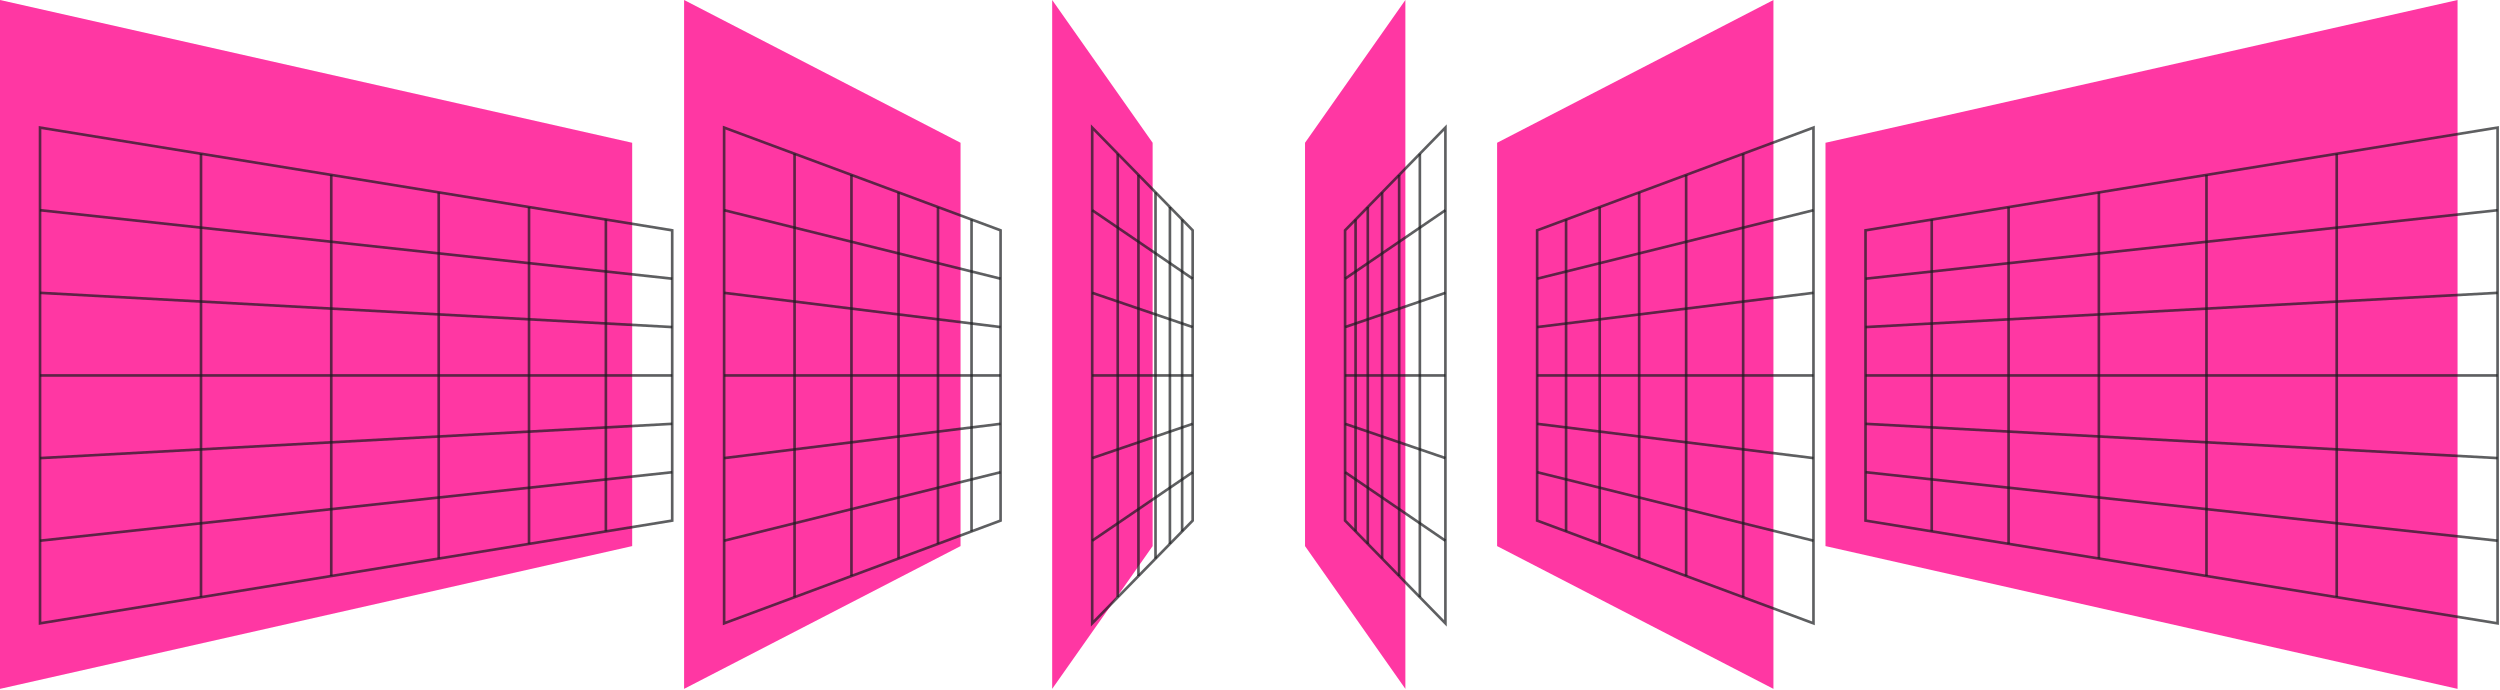 <svg width="1881" height="519" viewBox="0 0 1881 519" fill="none" xmlns="http://www.w3.org/2000/svg">
<path d="M0 0L475.654 107.421V410.88L0 518.301V0Z" fill="#FF37A3"/>
<path d="M514.713 0L722.715 107.421V410.88L514.713 518.301V0Z" fill="#FF37A3"/>
<path d="M791.654 0L867.242 107.421V410.88L791.654 518.301V0Z" fill="#FF37A3"/>
<path d="M1849.06 0L1373.5 107.421V410.88L1849.06 518.301V0Z" fill="#FF37A3"/>
<path d="M1334.33 0L1126.42 107.421V410.88L1334.33 518.301V0Z" fill="#FF37A3"/>
<path d="M1057.4 0L981.904 107.421V410.88L1057.4 518.301V0Z" fill="#FF37A3"/>
<path d="M30.113 96L505.768 173.306V391.694L30.113 469V96Z" stroke="#1A1C1F" stroke-opacity="0.7" stroke-width="2" stroke-miterlimit="10"/>
<path d="M30.113 406.822L505.768 355.292" stroke="#1A1C1F" stroke-opacity="0.7" stroke-width="2" stroke-miterlimit="10"/>
<path d="M30.113 344.666L505.768 318.89" stroke="#1A1C1F" stroke-opacity="0.7" stroke-width="2" stroke-miterlimit="10"/>
<path d="M30.113 282.489H505.768" stroke="#1A1C1F" stroke-opacity="0.7" stroke-width="2" stroke-miterlimit="10"/>
<path d="M30.113 220.333L505.768 246.087" stroke="#1A1C1F" stroke-opacity="0.7" stroke-width="2" stroke-miterlimit="10"/>
<path d="M30.113 158.156L505.768 209.686" stroke="#1A1C1F" stroke-opacity="0.7" stroke-width="2" stroke-miterlimit="10"/>
<path d="M455.863 165.187V399.79" stroke="#1A1C1F" stroke-opacity="0.7" stroke-width="2" stroke-miterlimit="10"/>
<path d="M398.035 155.782V409.195" stroke="#1A1C1F" stroke-opacity="0.7" stroke-width="2" stroke-miterlimit="10"/>
<path d="M330.088 144.757V420.243" stroke="#1A1C1F" stroke-opacity="0.7" stroke-width="2" stroke-miterlimit="10"/>
<path d="M249.23 131.603V433.375" stroke="#1A1C1F" stroke-opacity="0.7" stroke-width="2" stroke-miterlimit="10"/>
<path d="M151.238 115.676V449.302" stroke="#1A1C1F" stroke-opacity="0.7" stroke-width="2" stroke-miterlimit="10"/>
<path d="M544.828 96L752.83 173.306V391.694L544.828 469V96Z" stroke="#1A1C1F" stroke-opacity="0.7" stroke-width="2" stroke-miterlimit="10"/>
<path d="M544.828 406.822L752.83 355.292" stroke="#1A1C1F" stroke-opacity="0.7" stroke-width="2" stroke-miterlimit="10"/>
<path d="M544.828 344.666L752.83 318.89" stroke="#1A1C1F" stroke-opacity="0.7" stroke-width="2" stroke-miterlimit="10"/>
<path d="M544.828 282.489H752.83" stroke="#1A1C1F" stroke-opacity="0.7" stroke-width="2" stroke-miterlimit="10"/>
<path d="M544.828 220.333L752.83 246.087" stroke="#1A1C1F" stroke-opacity="0.7" stroke-width="2" stroke-miterlimit="10"/>
<path d="M544.828 158.156L752.83 209.686" stroke="#1A1C1F" stroke-opacity="0.7" stroke-width="2" stroke-miterlimit="10"/>
<path d="M730.988 165.187V399.79" stroke="#1A1C1F" stroke-opacity="0.7" stroke-width="2" stroke-miterlimit="10"/>
<path d="M705.748 155.782V409.195" stroke="#1A1C1F" stroke-opacity="0.7" stroke-width="2" stroke-miterlimit="10"/>
<path d="M676.062 144.757V420.243" stroke="#1A1C1F" stroke-opacity="0.7" stroke-width="2" stroke-miterlimit="10"/>
<path d="M640.629 131.603V433.375" stroke="#1A1C1F" stroke-opacity="0.7" stroke-width="2" stroke-miterlimit="10"/>
<path d="M597.832 115.676V449.302" stroke="#1A1C1F" stroke-opacity="0.7" stroke-width="2" stroke-miterlimit="10"/>
<path d="M821.771 96L897.359 173.306V391.694L821.771 469V96Z" stroke="#1A1C1F" stroke-opacity="0.7" stroke-width="2" stroke-miterlimit="10"/>
<path d="M821.771 406.822L897.359 355.292" stroke="#1A1C1F" stroke-opacity="0.7" stroke-width="2" stroke-miterlimit="10"/>
<path d="M821.771 344.666L897.359 318.89" stroke="#1A1C1F" stroke-opacity="0.7" stroke-width="2" stroke-miterlimit="10"/>
<path d="M821.771 282.489H897.359" stroke="#1A1C1F" stroke-opacity="0.7" stroke-width="2" stroke-miterlimit="10"/>
<path d="M821.771 220.333L897.359 246.087" stroke="#1A1C1F" stroke-opacity="0.7" stroke-width="2" stroke-miterlimit="10"/>
<path d="M821.771 158.156L897.359 209.686" stroke="#1A1C1F" stroke-opacity="0.7" stroke-width="2" stroke-miterlimit="10"/>
<path d="M889.438 165.187V399.79" stroke="#1A1C1F" stroke-opacity="0.7" stroke-width="2" stroke-miterlimit="10"/>
<path d="M880.242 155.782V409.195" stroke="#1A1C1F" stroke-opacity="0.7" stroke-width="2" stroke-miterlimit="10"/>
<path d="M869.406 144.757V420.243" stroke="#1A1C1F" stroke-opacity="0.7" stroke-width="2" stroke-miterlimit="10"/>
<path d="M856.562 131.603V433.375" stroke="#1A1C1F" stroke-opacity="0.7" stroke-width="2" stroke-miterlimit="10"/>
<path d="M840.979 115.676V449.302" stroke="#1A1C1F" stroke-opacity="0.7" stroke-width="2" stroke-miterlimit="10"/>
<path d="M1879.18 96L1403.62 173.306V391.694L1879.18 469V96Z" stroke="#1A1C1F" stroke-opacity="0.7" stroke-width="2" stroke-miterlimit="10"/>
<path d="M1879.18 406.822L1403.62 355.292" stroke="#1A1C1F" stroke-opacity="0.7" stroke-width="2" stroke-miterlimit="10"/>
<path d="M1879.18 344.666L1403.62 318.89" stroke="#1A1C1F" stroke-opacity="0.7" stroke-width="2" stroke-miterlimit="10"/>
<path d="M1879.18 282.489H1403.62" stroke="#1A1C1F" stroke-opacity="0.7" stroke-width="2" stroke-miterlimit="10"/>
<path d="M1879.18 220.333L1403.62 246.087" stroke="#1A1C1F" stroke-opacity="0.7" stroke-width="2" stroke-miterlimit="10"/>
<path d="M1879.18 158.156L1403.62 209.686" stroke="#1A1C1F" stroke-opacity="0.7" stroke-width="2" stroke-miterlimit="10"/>
<path d="M1453.43 165.187V399.79" stroke="#1A1C1F" stroke-opacity="0.7" stroke-width="2" stroke-miterlimit="10"/>
<path d="M1511.27 155.782V409.195" stroke="#1A1C1F" stroke-opacity="0.7" stroke-width="2" stroke-miterlimit="10"/>
<path d="M1579.19 144.757V420.243" stroke="#1A1C1F" stroke-opacity="0.7" stroke-width="2" stroke-miterlimit="10"/>
<path d="M1660.16 131.603V433.375" stroke="#1A1C1F" stroke-opacity="0.7" stroke-width="2" stroke-miterlimit="10"/>
<path d="M1758.15 115.676V449.302" stroke="#1A1C1F" stroke-opacity="0.7" stroke-width="2" stroke-miterlimit="10"/>
<path d="M1364.45 96L1156.54 173.306V391.694L1364.45 469V96Z" stroke="#1A1C1F" stroke-opacity="0.7" stroke-width="2" stroke-miterlimit="10"/>
<path d="M1364.45 406.822L1156.54 355.292" stroke="#1A1C1F" stroke-opacity="0.7" stroke-width="2" stroke-miterlimit="10"/>
<path d="M1364.45 344.666L1156.54 318.89" stroke="#1A1C1F" stroke-opacity="0.7" stroke-width="2" stroke-miterlimit="10"/>
<path d="M1364.45 282.489H1156.54" stroke="#1A1C1F" stroke-opacity="0.7" stroke-width="2" stroke-miterlimit="10"/>
<path d="M1364.45 220.333L1156.54 246.087" stroke="#1A1C1F" stroke-opacity="0.7" stroke-width="2" stroke-miterlimit="10"/>
<path d="M1364.45 158.156L1156.54 209.686" stroke="#1A1C1F" stroke-opacity="0.7" stroke-width="2" stroke-miterlimit="10"/>
<path d="M1178.31 165.187V399.79" stroke="#1A1C1F" stroke-opacity="0.7" stroke-width="2" stroke-miterlimit="10"/>
<path d="M1203.62 155.782V409.195" stroke="#1A1C1F" stroke-opacity="0.7" stroke-width="2" stroke-miterlimit="10"/>
<path d="M1233.31 144.757V420.243" stroke="#1A1C1F" stroke-opacity="0.7" stroke-width="2" stroke-miterlimit="10"/>
<path d="M1268.65 131.603V433.375" stroke="#1A1C1F" stroke-opacity="0.7" stroke-width="2" stroke-miterlimit="10"/>
<path d="M1311.55 115.676V449.302" stroke="#1A1C1F" stroke-opacity="0.7" stroke-width="2" stroke-miterlimit="10"/>
<path d="M1087.52 96L1012.03 173.306V391.694L1087.52 469V96Z" stroke="#1A1C1F" stroke-opacity="0.7" stroke-width="2" stroke-miterlimit="10"/>
<path d="M1087.52 406.822L1012.03 355.292" stroke="#1A1C1F" stroke-opacity="0.7" stroke-width="2" stroke-miterlimit="10"/>
<path d="M1087.52 344.666L1012.03 318.89" stroke="#1A1C1F" stroke-opacity="0.7" stroke-width="2" stroke-miterlimit="10"/>
<path d="M1087.52 282.489H1012.03" stroke="#1A1C1F" stroke-opacity="0.7" stroke-width="2" stroke-miterlimit="10"/>
<path d="M1087.52 220.333L1012.03 246.087" stroke="#1A1C1F" stroke-opacity="0.7" stroke-width="2" stroke-miterlimit="10"/>
<path d="M1087.52 158.156L1012.03 209.686" stroke="#1A1C1F" stroke-opacity="0.7" stroke-width="2" stroke-miterlimit="10"/>
<path d="M1019.94 165.187V399.79" stroke="#1A1C1F" stroke-opacity="0.7" stroke-width="2" stroke-miterlimit="10"/>
<path d="M1029.13 155.782V409.195" stroke="#1A1C1F" stroke-opacity="0.7" stroke-width="2" stroke-miterlimit="10"/>
<path d="M1039.89 144.757V420.243" stroke="#1A1C1F" stroke-opacity="0.7" stroke-width="2" stroke-miterlimit="10"/>
<path d="M1052.72 131.603V433.375" stroke="#1A1C1F" stroke-opacity="0.7" stroke-width="2" stroke-miterlimit="10"/>
<path d="M1068.3 115.676V449.302" stroke="#1A1C1F" stroke-opacity="0.7" stroke-width="2" stroke-miterlimit="10"/>
</svg>
